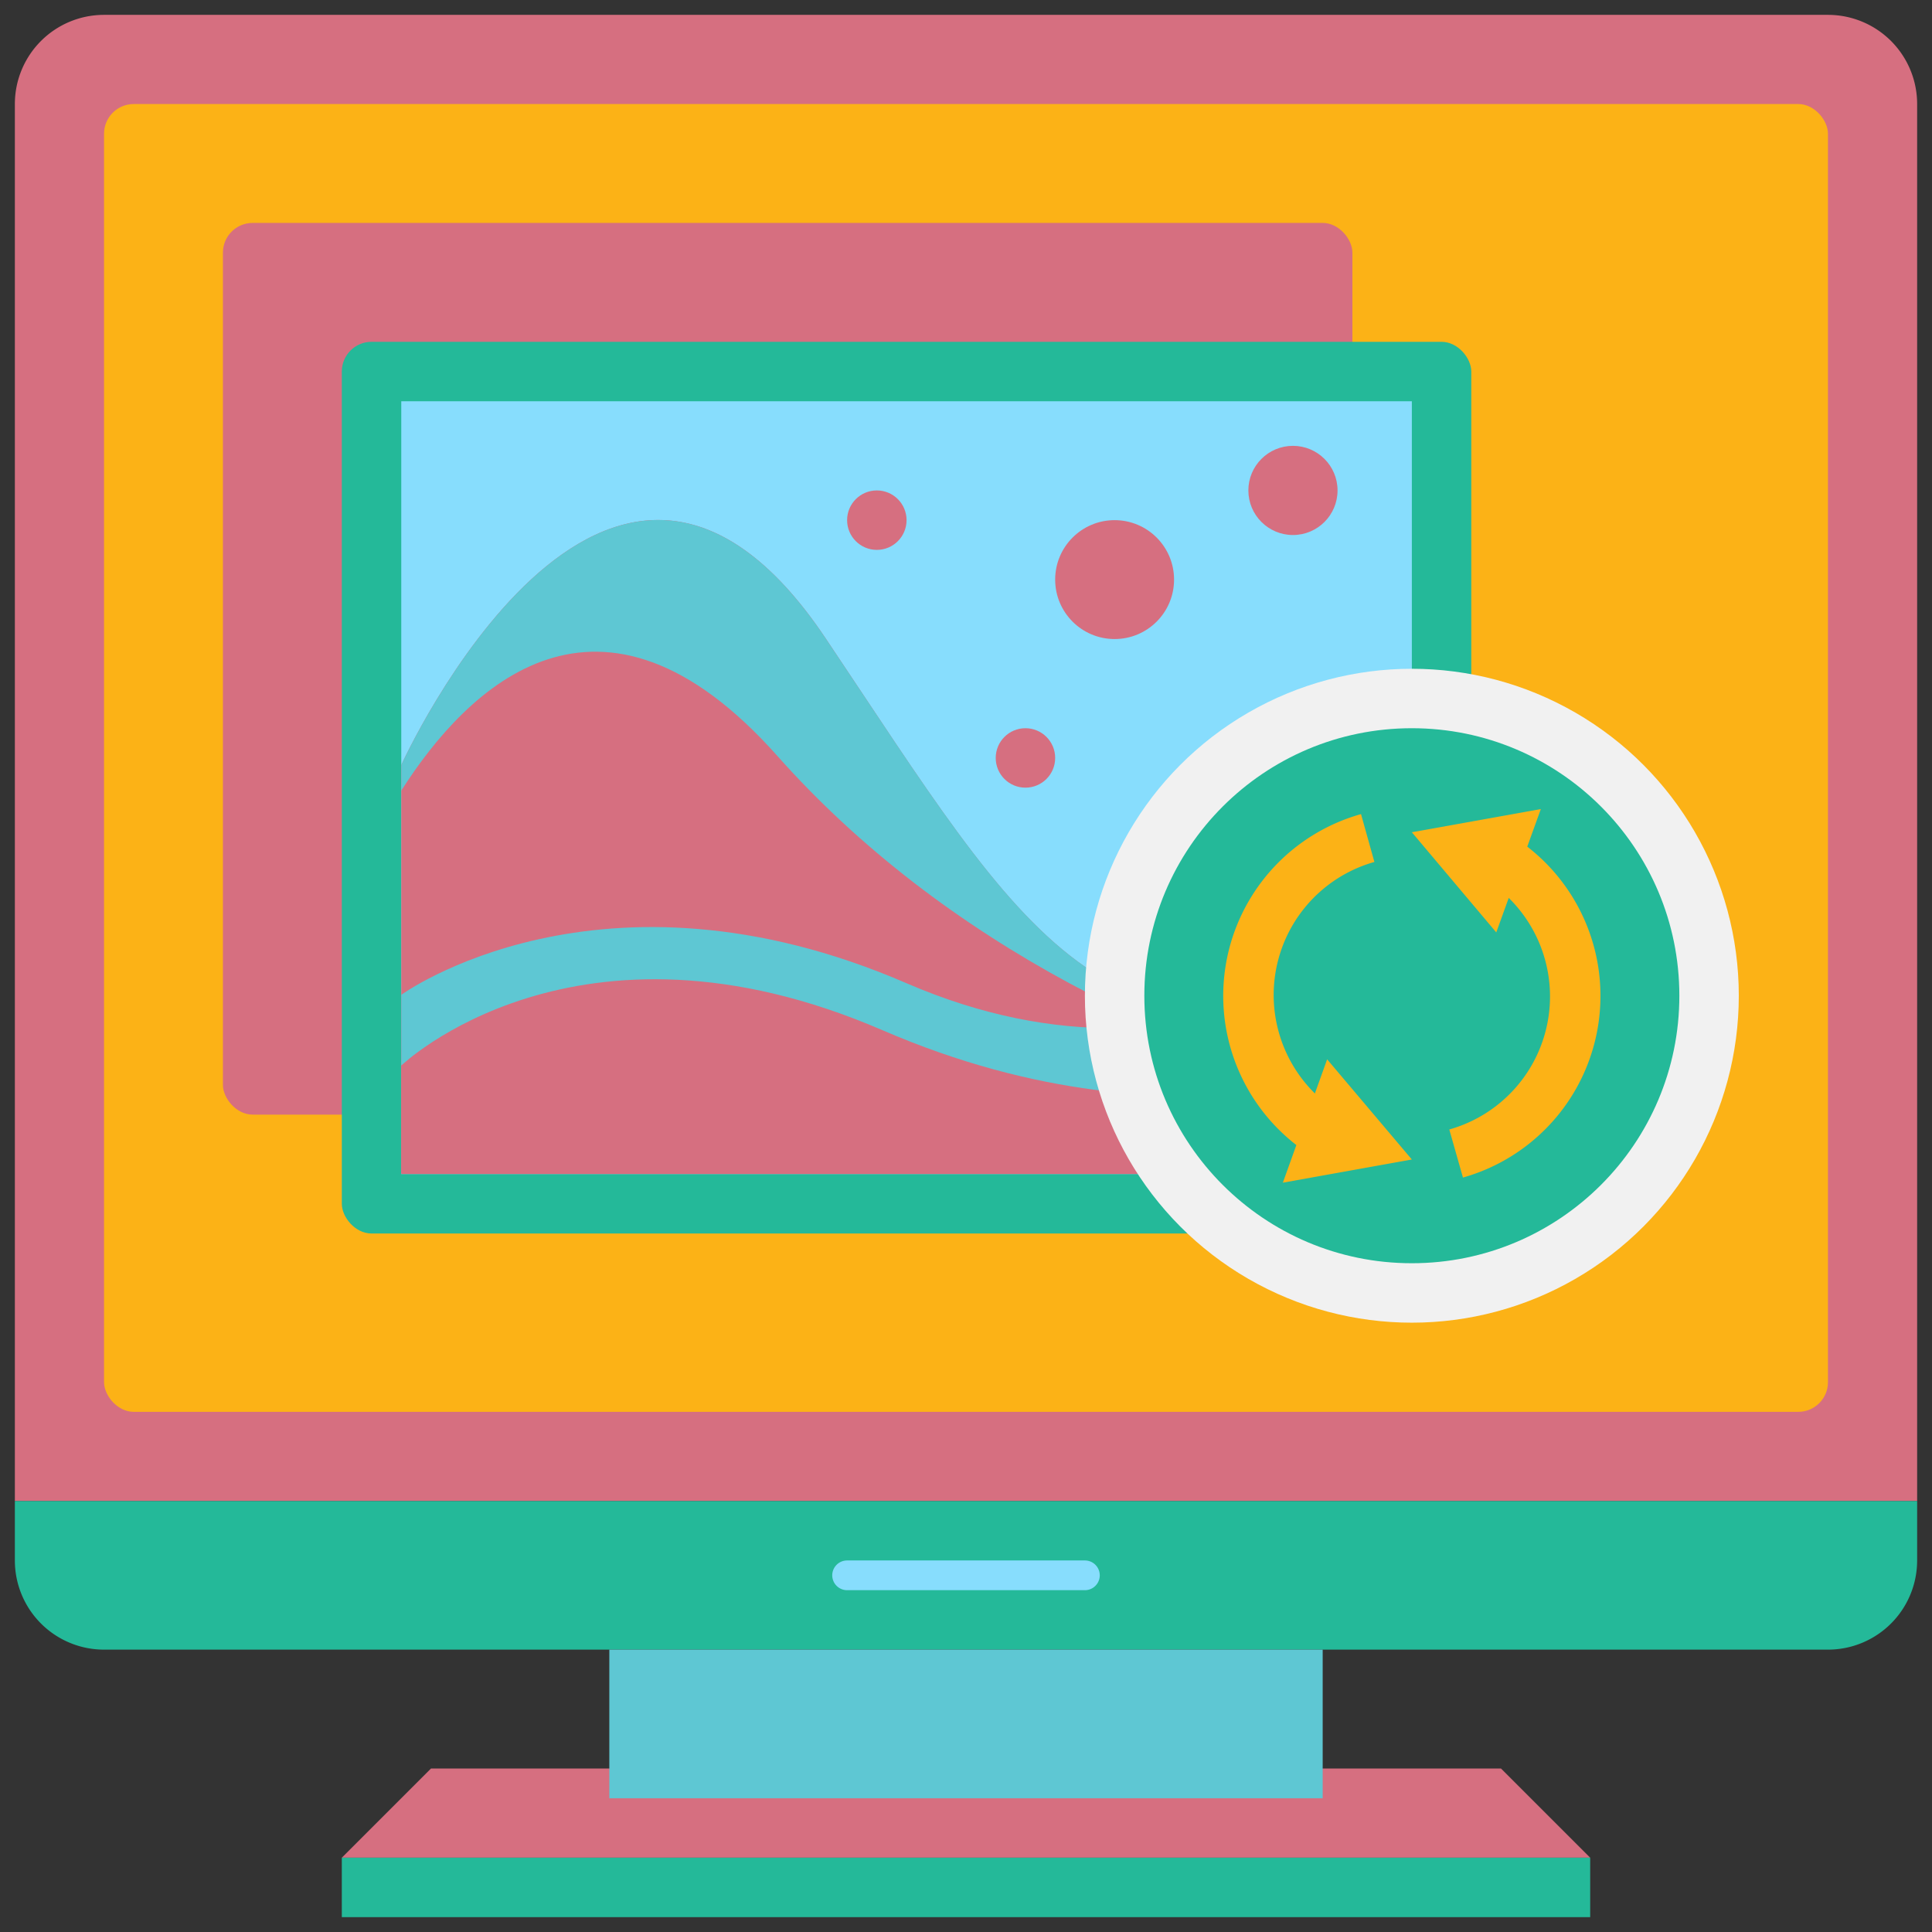 <svg xmlns="http://www.w3.org/2000/svg" viewBox="0 0 65 65" id="OnlineSyncImages">
  <rect x="0" y="0" width="65" height="65" fill="#333333" stroke="none"/>
  <path fill="#d66f80" d="M3.5.5h58a3 3 0 0 1 3 3v47H.5v-47a3 3 0 0 1 3-3Z" class="color6398db svgShape"></path>
  <rect width="58" height="44" x="3.5" y="3.5" fill="#fcb216" rx="1" class="colorf89c04 svgShape"></rect>
  <path fill="#24b999" d="M.5 50.5h64v2a3 3 0 0 1-3 3h-58a3 3 0 0 1-3-3v-2Z" class="color1452b9 svgShape"></path>
  <path fill="#87ddfd" d="M36.5 53.5h-8a.5.5 0 0 1 0-1h8a.5.5 0 0 1 0 1Z" class="colora5cdfd svgShape"></path>
  <path fill="#d66f80" d="M50.5 59.5h-36l-3 3h42l-3-3z" class="color6398db svgShape"></path>
  <path fill="#5ec7d3" d="M20.5 55.5h24v5h-24z" class="color72acf1 svgShape"></path>
  <path fill="#24b999" d="M11.5 62.5h42v2h-42z" class="color1452b9 svgShape"></path>
  <rect width="38" height="30" x="7.5" y="7.5" fill="#d66f80" rx="1" class="color6398db svgShape"></rect>
  <rect width="38" height="30" x="11.5" y="11.5" fill="#24b999" rx="1" class="color1452b9 svgShape"></rect>
  <path fill="#87ddfd" d="M13.5 13.5h34v26h-34z" class="colora5cdfd svgShape"></path>
  <path fill="#d66f80" d="M27.78 21.48c-7.36-11-14.28 4.26-14.28 4.26V39.5h34v-6.83c-10.38 4.07-13.01-1.18-19.72-11.19Z" class="color6398db svgShape"></path>
  <path fill="#5ec7d3" d="M26.16 25.44C31.7 31.67 39.69 35.63 47.5 37.3v-4.63c-10.38 4.07-13-1.18-19.72-11.19-7.36-11-14.28 4.26-14.28 4.26v.86c2.23-3.5 6.68-7.89 12.66-1.16Z" class="color72acf1 svgShape"></path>
  <path fill="#d66f80" d="M47.5 30.7s-6.68 6.84-17 2.38-17 .39-17 .39v6h34Z" class="color6398db svgShape"></path>
  <path fill="#5ec7d3" d="M30.5 33.08c-10.32-4.47-17 .39-17 .39v2.38s5.87-5.65 16.19-1.19 17.81.79 17.81.79V30.7s-6.68 6.84-17 2.38Z" class="color72acf1 svgShape"></path>
  <circle cx="47.5" cy="33.5" r="11" fill="#f1f1f1" class="colore7f2fc svgShape"></circle>
  <circle cx="37.5" cy="19.5" r="2" fill="#d66f80" class="color6398db svgShape"></circle>
  <circle cx="43.5" cy="16.5" r="1.5" fill="#d66f80" class="color6398db svgShape"></circle>
  <circle cx="29.5" cy="17.5" r="1" fill="#d66f80" class="color6398db svgShape"></circle>
  <circle cx="34.5" cy="25.5" r="1" fill="#d66f80" class="color6398db svgShape"></circle>
  <circle cx="47.5" cy="33.5" r="9" fill="#24b999" class="color1452b9 svgShape"></circle>
  <path fill="#fcb216" d="M44 38.8a6.35 6.35 0 0 1 1.79-11.41l.45 1.61a4.65 4.65 0 0 0-1.31 8.35Z" class="colorf89c04 svgShape"></path>
  <path fill="#fcb216" d="m44.65 35.64 2.85 3.37-4.34.78 1.49-4.15zM49.22 39.62 48.76 38a4.65 4.65 0 0 0 1.31-8.35l.93-1.44a6.35 6.35 0 0 1-1.79 11.41Z" class="colorf89c04 svgShape"></path>
  <path fill="#fcb216" d="M50.34 31.37 47.5 28l4.34-.78-1.5 4.15z" class="colorf89c04 svgShape"></path>
</svg>
